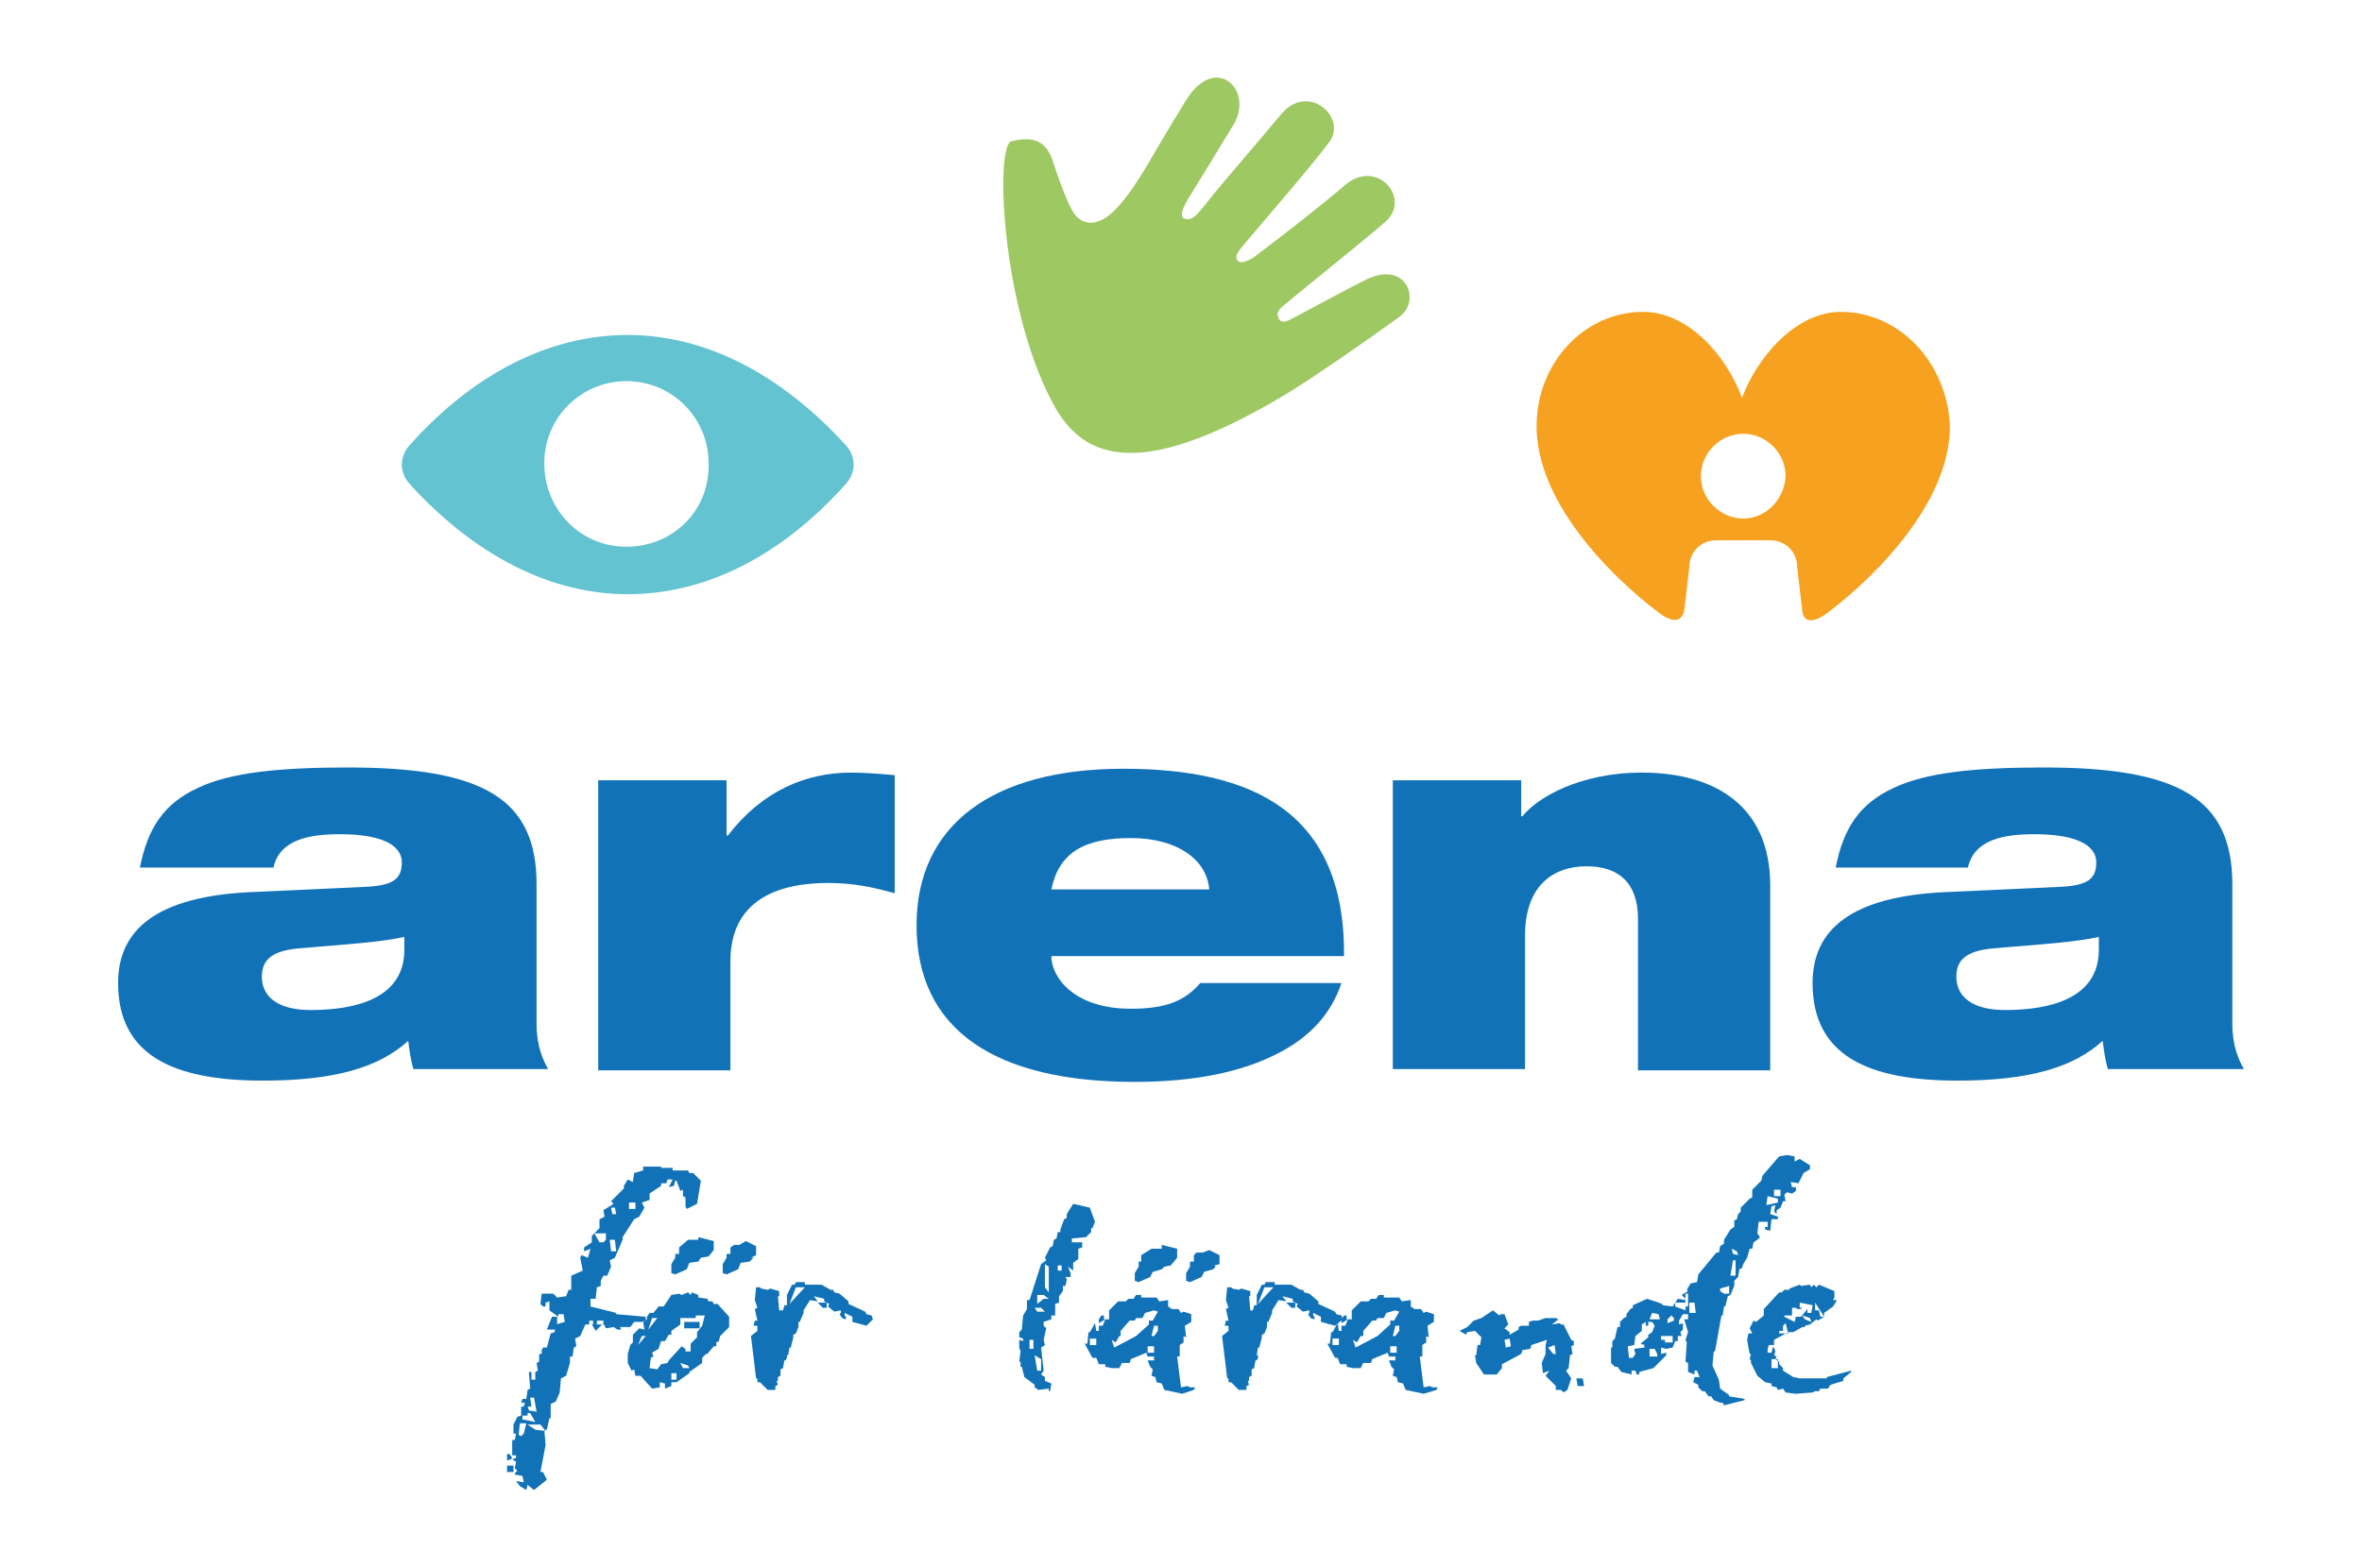 <?xml version="1.0" encoding="utf-8"?>
<!-- Generator: Adobe Illustrator 23.0.1, SVG Export Plug-In . SVG Version: 6.00 Build 0)  -->
<svg version="1.1" id="Lager_1" xmlns="http://www.w3.org/2000/svg" xmlns:xlink="http://www.w3.org/1999/xlink" x="0px" y="0px"
	 viewBox="0 0 184 122.2" style="enable-background:new 0 0 184 122.2;" xml:space="preserve">
<style type="text/css">
	.st0{fill:#1272B8;}
	.st1{fill:#9EC862;}
	.st2{fill:#64C3D1;}
	.st3{fill:#F6A220;}
</style>
<g>
	<g>
		<path class="st0" d="M10.9,67.6c0.6-3.1,1.9-5,4.5-6.2c2.5-1.2,6.3-1.6,11.7-1.6c10.5,0,14.7,2.4,14.7,9.1v10.9
			c0,1.7,0.5,2.8,0.9,3.5H32.2c-0.2-0.7-0.3-1.4-0.4-2.2c-2.3,2.1-5.8,3.1-11.3,3.1c-6.9,0-11.3-1.9-11.3-7.6
			c0-4.1,2.9-6.8,10.6-7.1l8.7-0.4c2.1-0.1,2.8-0.6,2.8-1.9c0-1.5-1.9-2.2-4.8-2.2c-2.4,0-4.7,0.4-5.2,2.6H10.9z M31.5,73
			c-1.7,0.4-4.7,0.6-8.3,0.9c-1.9,0.2-2.8,0.8-2.8,2.2c0,1.6,1.3,2.6,3.8,2.6c3.5,0,7.3-0.9,7.3-4.7V73z"/>
		<path class="st0" d="M46.6,60.8h10v4.3h0.1c2.7-3.5,6.1-4.9,9.6-4.9c1.1,0,2.3,0.1,3.4,0.2v9.2c-1.8-0.5-3.3-0.8-5.2-0.8
			c-3.7,0-7.6,1.2-7.6,6.1v8.5H46.6V60.8z"/>
		<path class="st0" d="M104.5,76.6c-0.8,2.4-2.5,4.3-5.2,5.6c-2.6,1.3-6.2,2.1-10.9,2.1c-10.8,0-17-4-17-12.2
			c0-7.8,5.9-12.2,16.1-12.2c10,0,17.3,3.3,17.2,14.6H81.9c0,1.6,1.7,4.1,6.2,4.1c2.7,0,4.2-0.6,5.4-2H104.5z M94.2,69.3
			c-0.2-2.4-2.6-4-6.1-4c-3.6,0-5.6,1.1-6.2,4H94.2z"/>
		<path class="st0" d="M108.5,60.8h10v2.8h0.1c1.1-1.4,4.4-3.4,9.3-3.4c5.7,0,10,2.6,10,8.8v14.4h-10.3V71.6c0-2.8-1.5-4.1-4-4.1
			c-2.7,0-4.8,1.6-4.8,5.4v10.4h-10.3V60.8z"/>
		<path class="st0" d="M143,67.6c0.6-3.1,1.9-5,4.5-6.2c2.5-1.2,6.3-1.6,11.7-1.6c10.5,0,14.7,2.4,14.7,9.1v10.9
			c0,1.7,0.5,2.8,0.9,3.5h-10.6c-0.2-0.7-0.3-1.4-0.4-2.2c-2.3,2.1-5.8,3.1-11.3,3.1c-6.9,0-11.3-1.9-11.3-7.6
			c0-4.1,2.9-6.8,10.6-7.1l8.7-0.4c2.1-0.1,2.8-0.6,2.8-1.9c0-1.5-1.9-2.2-4.8-2.2c-2.4,0-4.7,0.4-5.2,2.6H143z M163.5,73
			c-1.7,0.4-4.7,0.6-8.3,0.9c-1.9,0.2-2.8,0.8-2.8,2.2c0,1.6,1.3,2.6,3.8,2.6c3.5,0,7.3-0.9,7.3-4.7V73z"/>
	</g>
</g>
<g>
	<path class="st1" d="M78.8,11c1.3-0.3,2.6-0.3,3.2,1.5c0,0,1.1,3.5,1.8,4.3c0.6,0.7,1.8,1,3.3-0.7c1.7-1.9,2.5-3.8,5.3-8.3
		c2.3-3.7,5.3-0.8,3.7,1.9c-1.1,1.8-2.3,3.8-3.3,5.4c-0.7,1.1-0.9,1.7-0.6,1.9c0.7,0.4,1.3-0.6,2.2-1.7c0.8-1,3.4-4,5.4-6.4
		c2.1-2.5,5.1,0.2,3.8,2.1c-1.3,1.8-6,7.2-6.9,8.3c-0.5,0.6-0.4,0.8-0.3,1c0.2,0.2,0.5,0.2,1.2-0.2c2-1.5,5.6-4.3,7.2-5.7
		c2.5-2.1,5.2,1.1,3.1,2.9c-1.6,1.4-5.5,4.5-7.9,6.5c-0.6,0.5-0.5,0.7-0.4,1c0.2,0.4,0.6,0.3,1.1,0c3.2-1.7,4.3-2.3,5.5-2.9
		c3.3-1.8,4.6,1.5,2.8,2.8c-2.5,1.8-6.5,4.6-8.8,6c-12,7.2-16.1,4.8-18.3,0.5C78,23.7,77.5,11.3,78.8,11z"/>
</g>
<g>
	<path class="st2" d="M65.9,34.7c-5.1-5.6-11-8.6-17-8.6c-6.1,0-12,3-17,8.6c-0.8,0.9-0.8,2.1,0,3c5.1,5.6,11,8.6,17,8.6
		c6.1,0,12-3,17-8.6C66.7,36.8,66.7,35.6,65.9,34.7z M48.8,42.6c-3.6,0-6.4-2.9-6.4-6.5c0-3.6,2.9-6.4,6.4-6.4
		c3.6,0,6.4,2.9,6.4,6.4C55.3,39.8,52.4,42.6,48.8,42.6z"/>
</g>
<g>
	<path class="st3" d="M143.4,24.3c-3.5,0-6.5,3.5-7.7,6.7c-1.2-3.3-4.2-6.7-7.7-6.7c-4.6,0-8.3,4-8.3,8.9c0,7.5,9.1,14.3,9.9,14.8
		c0.8,0.5,1.4,0.4,1.6-0.4c0.1-0.9,0.4-3.4,0.4-3.4c0-1.2,0.9-2.1,2.1-2.1h2.1l0,0h2.1c1.2,0,2.1,0.9,2.1,2.1c0,0,0.3,2.5,0.4,3.4
		c0.1,0.9,0.8,0.9,1.6,0.4c0.8-0.5,9.9-7.3,9.9-14.8C151.7,28.3,148,24.3,143.4,24.3z M135.8,40.4c-1.8,0-3.3-1.5-3.3-3.3
		c0-1.8,1.5-3.3,3.3-3.3l0,0c1.8,0,3.3,1.5,3.3,3.3C139,38.9,137.6,40.4,135.8,40.4z"/>
</g>
<g>
	<path class="st0" d="M39.8,113.7l-0.3,0.1v-0.5h0.2l0.2,0.3L39.8,113.7z M39.5,114.7v-0.5H40v0.5H39.5z M41.6,116.1l-0.5-0.4
		l-0.1,0.4l-0.5-0.3l-0.3-0.4l0.6,0.1l-0.1-0.5l-0.6-0.1l0-0.1l0.2-0.2l-0.2-0.2l0.1-0.5l-0.3-0.2l0.3-0.1v-0.2h-0.3v-1.2h0.2
		l0.1-0.5H40l0-0.7l0.3-0.6l0.3-0.1v-0.7l0.2,0l0.1-0.3h-0.3l0.1-0.3h0.3l0.1-0.7l0.2-0.1l-0.1-1.3h0.2v0.6h0.3v-0.6l0.2-0.1
		l-0.1-0.6l0.2-0.1v-0.6h0.2v-0.3l0.1-0.2h0.3l0.3-1.1l0.3-0.1l0.1-0.6L44,103l-0.1-0.6l-0.4,0v0.2l-0.7-0.5v-0.7l-0.3,0.1v0.3h-0.2
		l-0.2-0.2l0.1-0.8h0.9l0.3,0.3l0.7-0.1l0.2-0.5h0.2v-1.1l0.9-0.4l-0.2-1l0.1-0.2l0.5,0.2l0.2-0.7l-0.5,0.2v-0.3l0.6-0.4v-0.5
		l0.6-0.6l0-0.7l0.4-0.2L47,94.3l0.8-0.5l-0.2-0.2l1-1l0-0.2l0.3-0.5l0.4,0.2l0.1-0.7l0.7-0.2l0-0.3h1.4V91h0.9l0,0.2h1.2l0.1,0.2
		H54l0.6,0.6l-0.3,1.8l-0.8,0.4L53.4,94l0-0.7l-0.2-0.1l0-0.5l-0.2,0.1L52.7,92h-0.1l-0.1,0.4l-0.4,0.1l0.3-0.6H52l-0.1,0.3h-0.4
		l0,0.2L50.6,93l0,0.5l-0.6,0.2l0.2,0.4l-0.4,0.7L49.4,95l-0.9,1.4l0,0.2L47.9,98l-0.4,0.2l0.1,0.5l-0.3,0.7l-0.3,0l-0.2,0.4l0,0.4
		l-0.3,0.1l-0.1,0.9h-0.4l0,0.6l2,0.5l0,0.1l2.3,0.2l0,0.3l-0.3,0.1h-0.6l-0.3,0.4l-0.8,0l0.1,0.2h-0.3l-0.3-0.2l-0.6,0.1l-0.2-0.4
		l-0.6,0.6l-0.3-0.5H47v-0.3h-0.5v0.3h-0.3v-0.3h-0.3v0.3l-0.3,0l-0.4,0.9l-0.4,0.2l0.1,0.6l-0.2,0.1l-0.1,0.7h-0.2v0.5l-0.3,1
		l-0.4,0.2l-0.1,1.1l-0.3,0.7l-0.4,0.2v1.1h-0.1l-0.2,0.9h-0.2l0.1,1.2l-0.4,2.1h0.2l0.3,0.6L41.6,116.1z M41,110.9h-0.5l-0.1,0.9
		l0.2,0.1l0.2-0.2L41,110.9z M41.3,110.1h-0.2v0.2h-0.4l0,0.3l1,0.2L41.3,110.1z M42.1,111h-1l0.6,0.4l0.8,0.1L42.1,111z
		 M41.6,108.9h-0.3l0.1,0.7h-0.3l0.1,0.3l0.6,0.1L41.6,108.9z M42.6,103.6l0.4-1h0.4v1H42.6z M47.2,96.6v-0.5h-0.9l0.4,0.7H47
		L47.2,96.6z M47.9,96.6h-0.4l0.1,0.9H48L47.9,96.6z M47.9,94.1h-0.3l0.1,0.5H48L47.9,94.1z M49.5,93.7H49v0.5h0.5V93.7z"/>
	<path class="st0" d="M53.7,106.9v0.1l-1,0.7h-0.4l0,0.3l-0.5,0.2v-0.4l-0.4-0.1v0.4l-0.6,0.1l-0.9-1h-0.4l-0.1-0.5l-0.2,0.1
		l-0.3-0.6v-0.7l0.2-0.7l0.2-0.2v-0.6l0.5-0.5l0.4,0.1l-0.1-0.6l0.3-0.2v-0.2l0.2-0.3h0.3l0.4-0.5h0.4l0.6-0.9l0.6-0.1l0.2,0.1
		l0.5-0.2l0.2,0.2l0.1-0.2l0.5,0.2v0.2l0.7,0.1l0.1,0.2h0.3l0.1,0.2h0.3l0.9,1v0.8l-0.7,0.7l-0.1,0.4l-0.2,0.1v0.3h-0.2l-0.5,0.6H55
		l-0.3,0.3v0.4L53.7,106.9z M50.3,104.1h-0.3l-0.3,0.7L50.3,104.1z M51.2,102.7h-0.4l-0.3,0.9L51.2,102.7z M53.8,104.7l0.5-0.5v-0.4
		l0.4-0.5l0.2-0.8h-0.7v0.2H53v0.5l-0.7,0.5l0,0.3l-0.2,0l-0.3,0.5h-0.3l-0.2,0.6l-0.5,0.3l0.1,0.3l-0.2,0.1l-0.1,0.8l0.6,0.1
		l0.3-0.4l0.5-0.1l0.1-0.2l1-1.1l0.3,0.2v0.2h0.4L53.8,104.7z M52.7,107h-0.4v0.5h0.4V107z M53.6,106.4l-0.6-0.2l0.2,0.4h0.5
		L53.6,106.4z M53.3,103.4V103h1.2v0.5H53.3z"/>
	<path class="st0" d="M67.5,103.3l-1.1-0.3l0-0.4l-0.6-0.3l0,0.2l0.1,0.1l0,0.2l-0.3-0.1l-0.2-0.3l0.1-0.1l0-0.2l-0.5,0.1l-0.5-0.4
		l0.1-0.2l-0.4-0.2v-0.2l-0.8-0.2l0.3,0.4l-0.6-0.1l-0.5,0.8l0,0.2l-0.3,0.7h-0.1v0.4l-0.2,0.5l-0.2,0.1l0,0.2l-0.2,0.8h-0.1
		l-0.1,0.6h-0.1l0,0.2l-0.1,0.2h-0.1l-0.1,0.6l-0.2,0.1l0,0.5l-0.2,0.1l0,0.3h-0.1l0.1,0.3l-0.2,0.1l0,0.3h-0.6l-0.6-0.6h-0.2v-0.3
		h-0.1l-0.4-3.3l0.5-0.4v-0.4h-0.3l0.1-0.4h0.2l-0.2-0.9l0.2-0.1l-0.2-0.6l0.1-1h0.3l0.1,0.1l0.5,0.1l0.2-0.1l0.7,0.2l0,0.4h-0.1
		l0.1,1.1H61l0.1-0.4h0.2v-0.8l0.4-0.8l0.2,0l0.1-0.2h0.7v0.2H64l0.7,0.4h0.2l0.1,0.2l0.4,0.1l0.7,0.6l0,0.2l1.3,0.6l0.1,0.2
		l0.4,0.1l0.1,0.3L67.5,103.3z M62.7,100.3H62l-0.5,1.3L62.7,100.3z M64.1,101.9l-0.4-0.4h0.7v0.4H64.1z"/>
	<path class="st0" d="M81.7,108.4v-0.2l-0.8,0.1l-0.3-0.2v-0.2l-0.8-0.6l-0.2-0.8h-0.1v-0.4h-0.1l0.1-0.8l-0.1-0.3l0-0.6l0.3,0.1
		v-0.2l-0.3-0.1l0-0.4l0.2-0.2l0.1-1.1L80,102l0-0.7h0.2l0.9-2.8l0.4-0.3L81.4,98l0.4-0.8l0.2-0.1l0.1-0.5l0.2-0.1l0.1-0.5l0.2,0
		v-0.2l0.3-0.8l0.2-0.1v-0.3l0.5-0.8l1.3,0.3l0.4,1.1l-0.2,0.5H85V96l-0.4,0.4l-1.1,0.1v0.3h0.8v0.4l-0.3,0.1L84,98.1l-0.4,0.3V99
		l-0.4-0.3l0.2,0.5v0.3H83l0.1,0.2l-0.1,0.5h-0.2v0.4l-0.3,0.4v0.5l-0.3,0.1v0.9h-0.3v0.3l-0.6,0.2v0.3l0.2,0.2l-0.2,0.9l0.1,0.4
		l-0.3,0.2l0.2,1.8l-0.2,0.3l0.3,0.2l0,0.3l0.5,0.2l-0.1,0.6H81.7z M80.5,104.4h-0.3v0.7h0.3V104.4z M81.1,105.9l-0.5-0.3l0.2,1.2
		h0.3V105.9z M81.1,101.9h-0.5l0.2,0.3h0.6L81.1,101.9z M81.3,100.9h-0.5v0.7l0.5-0.4h0.4L81.3,100.9z M81.7,98.7l-0.3-0.2v1.8
		l0.3,0.4V98.7z M82.7,98.6h-0.3V99h0.3V98.6z"/>
	<path class="st0" d="M92.1,108.6l-1.4-0.3l-0.2-0.5l-0.4-0.1l-0.1-0.4l-0.3-0.1l0.1-0.5l-0.2-0.2l-0.2-0.5h0.5v-0.3h-0.5l-0.1-0.3
		l-1.2,0.5l-0.1,0.3h-0.6l-0.2,0.4l-0.6,0l-0.5-0.1v-0.2h-0.5l-0.2-0.5h-0.3l-0.6-1.1h0.2l0.1-0.9h0.1l0.4-0.7l0.1,0.6h0.2v-0.4h0.3
		l0.2-0.5l-0.5,0.3v-0.3l0.2-0.3H86v0.3h0.4v-0.7l0.7-0.7h0.6l0.2-0.2h0.4l0.2-0.3h0.4v0.2h1.2l0.2,0.3l0.7-0.1v0.5l0.3,0.2h0.5
		l0.2,0.3l0.2-0.1l0.6,0.2v0.6l-0.5,0.3l0.1,0.9l-0.2-0.1v0.5l-0.3,0.2v0.9h-0.2l0.3,2.4l0.5-0.1l0.2,0.1h0.4l-0.1,0.2L92.1,108.6z
		 M85.4,104.3h-0.5v0.5h0.5V104.3z M89.6,102.9h0.2l0.4-0.7l-0.3-0.1l-0.7,0.2l-0.2,0.4h-0.5l-0.1,0.2H88l-0.7,0.8v0.4h-0.1
		l-0.3,0.5l-0.3-0.2l0.2,0.6l1.7-0.9l1-0.9V102.9z M89.9,104.9h-0.5v0.5h0.5V104.9z M90.2,103.7v-0.4h-0.3l-0.2,0.8h0.2L90.2,103.7z
		"/>
	<path class="st0" d="M104,103.3l-1.1-0.3l0-0.4l-0.6-0.3l0,0.2l0.1,0.1l0,0.2l-0.3-0.1l-0.2-0.3l0.1-0.1l0-0.2l-0.5,0.1l-0.5-0.4
		l0.1-0.2l-0.4-0.2v-0.2l-0.8-0.2l0.3,0.4l-0.6-0.1l-0.5,0.8l0,0.2l-0.3,0.7h-0.1v0.4l-0.2,0.5l-0.2,0.1l0,0.2l-0.2,0.8h-0.1
		l-0.1,0.6H98l0,0.2l-0.1,0.2h-0.1l-0.1,0.6l-0.2,0.1l0,0.5l-0.2,0.1l0,0.3h-0.1l0.1,0.3l-0.2,0.1l0,0.3h-0.6l-0.6-0.6h-0.2v-0.3
		h-0.1l-0.4-3.3l0.5-0.4v-0.4h-0.3l0.1-0.4h0.2l-0.2-0.9l0.2-0.1l-0.2-0.6l0.1-1h0.3l0.1,0.1l0.5,0.1l0.2-0.1l0.7,0.2l0,0.4h-0.1
		l0.1,1.1h0.2l0.1-0.4h0.2v-0.8l0.4-0.8l0.2,0l0.1-0.2h0.7v0.2h1.3l0.7,0.4h0.2l0.1,0.2l0.4,0.1l0.7,0.6l0,0.2l1.3,0.6l0.1,0.2
		l0.4,0.1l0.1,0.3L104,103.3z M99.2,100.3h-0.7l-0.5,1.3L99.2,100.3z M100.6,101.9l-0.4-0.4h0.7v0.4H100.6z"/>
	<path class="st0" d="M110.9,108.6l-1.4-0.3l-0.2-0.5l-0.4-0.1l-0.1-0.4l-0.3-0.1l0.1-0.5l-0.2-0.2l-0.2-0.5h0.5v-0.3h-0.5l-0.1-0.3
		l-1.2,0.5l-0.1,0.3h-0.6l-0.2,0.4l-0.6,0l-0.5-0.1v-0.2h-0.5l-0.2-0.5H104l-0.6-1.1h0.2l0.1-0.9h0.1l0.4-0.7l0.1,0.6h0.2v-0.4h0.3
		l0.2-0.5l-0.5,0.3v-0.3l0.2-0.3h0.2v0.3h0.4v-0.7l0.7-0.7h0.6l0.2-0.2h0.4l0.2-0.3h0.4v0.2h1.2l0.2,0.3l0.7-0.1v0.5l0.3,0.2h0.5
		l0.2,0.3l0.2-0.1l0.6,0.2v0.6l-0.5,0.3l0.1,0.9l-0.2-0.1v0.5l-0.3,0.2v0.9h-0.2l0.3,2.4l0.5-0.1l0.2,0.1h0.4l-0.1,0.2L110.9,108.6z
		 M104.3,104.3h-0.5v0.5h0.5V104.3z M108.4,102.9h0.2l0.4-0.7l-0.3-0.1l-0.7,0.2l-0.2,0.4h-0.5l-0.1,0.2h-0.3l-0.7,0.8v0.4H106
		l-0.3,0.5l-0.3-0.2l0.2,0.6l1.7-0.9l1-0.9V102.9z M108.8,104.9h-0.5v0.5h0.5V104.9z M109,103.7v-0.4h-0.3l-0.2,0.8h0.2L109,103.7z"
		/>
	<path class="st0" d="M121.8,108.5l-0.2-0.2h-0.4V108l-0.8-0.8l0.3-0.4l-0.5,0.2l-0.1-0.8l0.3-0.7v-0.7l0.1-0.4l-1.2,0.4l-0.1,0.3
		l-0.6,0.1l-0.1,0.3l-1.5,0.8v0.3l-0.4,0.5h-1l-0.6-0.9l-0.1-0.6H115l0.1-0.8h0.2l0.1-0.6l-0.5-0.5l-0.6,0.1l-0.1,0.2l-0.5-0.3
		l0.6-0.3l0.5-0.5l0.6-0.2l0.9-0.6l0.5,0.4l0.1-0.1h0.3l0.3,0.8l-0.3,0.3l0.4,0.3v0.2l0.7-0.4v-0.2l0.2-0.1h0.6v-0.3l0.3-0.1h0.4
		l0.6-0.2h0.8l0.2,0.1l-0.5,0.4l0.6-0.1l0.1,0.1l0.2,0l0.6,1.2l0.2,0.1l0,0.3l-0.2,0.1l0.1,0.6l-0.2,0.1l-0.1,1l-0.2,0.2l0.4,0.6
		l-0.3,0.9L121.8,108.5z M117.7,104.9l-0.1-0.6l-0.4,0.1l0.1,0.6L117.7,104.9z M121.1,104.8l-0.5,0.2l0.4,0.5h0.2L121.1,104.8z
		 M122.9,108l-0.1-0.6l0.5,0l0.1,0.6L122.9,108z"/>
	<path class="st0" d="M134.3,109.5l-0.1-0.2h-0.2l-0.5-0.2l-0.2-0.3h-0.2l-0.3-0.4h-0.2l-0.3-0.3v-0.2l-0.4-0.2l0.1-0.4h0.4
		l-0.2-0.5H132v0.3l-0.5-0.2l0-0.7l-0.2-0.1l0.1-1.5l-0.1-0.2l0.2-0.6l-0.3-1h0.3v-0.4h-0.4l-0.3,0.5v0.3l0.3-0.1v0.5l-0.2,0.2
		l0.1,0.3h-0.3l0,0.4h-0.2l-0.2,0.5l-0.5,0.1l-0.4-0.1v0.5l0.4-0.1v0.2l-1,1l-1.1,0.3v0.2h-0.2l-0.1-0.3h-0.3v0.3l-0.8-0.2l-0.3-0.4
		h-0.2l-0.3-0.3v-1.2h0.1v-0.5l0.2-0.2l0.2-0.9h0.2V103l0.3-0.3l0.2-0.1v-0.2l0.3-0.4l0.2-0.1v-0.2l1.1-0.5l1.2,0.4v0.1l0.8,0.1
		l0.4-0.6l0.6,0.1v-0.1l-0.3-0.3l0.5-0.3l-0.1-0.1l0.3-0.5l0.5-0.1l0.1-0.6l1.4-1.7h0.2l0.1-0.5l0.3-0.2v-0.3l0.5-0.8l0.3-0.2l0-0.5
		l0.2-0.1l0.1-0.4l0.2-0.2v-0.3l0.7-0.7l0.2-0.1v-0.6l0.7-0.7l0.1-0.4l1.3-1.5l0.6-0.1l0.6,0.1v0.4l0.4-0.2l0.8,0.5v0.3l-0.5,0.3
		l-0.4,0.8l-0.6-0.1l0.1,0.4h0.3v0.3l-0.3,0.2l-0.4-0.1l-0.2,0.2l0.1,0.5h-0.2l-0.2,0.5l-0.3,0.2v0.3l-0.2-0.2l0.1-0.5l-0.3,0.1
		l-0.1,0.6l0.6,0.2v0.2h-0.5l-0.1,0.9l-0.4-0.1v-0.2h0.2v-0.4H137l-0.1,0.9l0.2,0.3l-0.2,0.2l-0.3,0.2l-0.1,0.5l-0.2,0l-0.2,0.7
		l-0.3,0.5l-0.1,0.3l-0.2,0.1l-0.1,0.6l-0.3,0.3v0.4l-0.3,0.7l-0.2,0.1l-0.2,0.8h-0.1l-0.1,0.7h-0.1l-0.5,2.8h-0.1l-0.1,1.1l0.5,1.1
		l0.1,0.7l0.7,0.5v0.1l1.2,0.2v0.1L134.3,109.5z M127.4,105.5l-0.1-0.4l0.8-0.1v-0.2l-0.3-0.1l0.6-0.5V104l0.3-0.2l0.2-0.5l-0.2-0.3
		h-0.3v0.3h-0.2V103l-0.3,0.2l0,0.5l-0.5,0.4l-0.1,0.7l-0.5,0.1l0.1,0.9h0.3L127.4,105.5z M129.1,105.5l-0.2-0.4h-0.4v0.6h0.6V105.5
		z M129.2,102.4l-0.5-0.1l-0.2,0.5h0.8L129.2,102.4z M130.2,104.1h-0.8v0.3h0.3v0.2h0.6V104.1z M130.4,102.7l-0.2-0.2l-0.3,0.3v0.3
		l0.5-0.2V102.7z M131.3,101.8h0.2v-1h-0.2v0.7h-0.8v0.3l0.8,0.3V101.8z M132,101.5h-0.4v0.8h0.5L132,101.5z M134.7,100.2l-0.7,0.2
		v0.2l0.3,0.2h0.4V100.2z M135.3,97.5l-0.4-0.2l0.1,0.4l0.4,0.1L135.3,97.5z M135.3,98.2H135l-0.2,1.2h0.4V98.2z M138.5,93.4
		l-0.8-0.2l-0.1,0.7l0.9-0.2V93.4z M138.7,92.7h-0.5v0.5h0.5V92.7z"/>
	<path class="st0" d="M142.6,107.9l-0.2,0.3h-0.6l-0.1,0.2l-0.3,0l-0.2,0.1l-1.3,0.1l-0.8-0.1l-0.2-0.3l-0.4,0.1l-0.1-0.2l-0.4-0.1
		l0-0.2l-0.5-0.1l-0.6-0.5l-0.5-1l0-0.2l-0.1-0.1l0.1-0.4h-0.1l-0.2-1.1l0.1-0.5h0.3l-0.2-0.4l0.3-0.6l0.2,0.1l0.6-0.5l0-0.5
		l1.2-1.3h0.2l0.2-0.2h0.4v-0.1l0.8-0.3l0.1,0.1l0.7-0.1l0.1,0.2l0.2-0.2l0.2,0.2l0.2-0.2l1.2,0.5v0.5l-0.1,0.2h0.3l-0.3,0.5
		l-0.7,0.5v0.3l-0.5,0.3l-0.1-0.1l-0.5,0.4l-0.4,0.1v0.1h-0.2l-0.7,0.4h-0.4l-1.1,0.6l0,0.4h-0.4l-0.1,0.3v0.3h0.3l0.1-0.4h0.1
		l0.1,0.3l-0.1,0.3l0.2,0.1l-0.1,0.2l0.3,0.2l0,0.2l0.3,0.3l0,0.2l0.8,0.5l0.5,0.1h2.1v-0.1l1.9-0.5l0,0.1l-0.6,0.5v0.2L142.6,107.9
		z M138.4,105.9H138v0.7h0.5V105.9z M139.1,103.1l-0.2,0.2v0.4h-0.3v0.2h0.7L139.1,103.1z M141.2,101.7l-1-0.2v0.4h0.2l-0.1,0.1H140
		l-0.1-0.1h-0.3v0.6H139l0,0.1l0.8,0.4l0.1-0.4h0.4l0.5-0.6l0,0.3h0.3L141.2,101.7z M141,102.7l-0.6-0.2l0.2,0.3l0.5,0.2L141,102.7z
		 M141.4,101.5l0,0.6h0.3l0.1,0.5h0.3L141.4,101.5z"/>
	<g>
		<g>
			<polygon class="st0" points="54.6,98 54.4,98.3 53.7,98.4 53.5,98.9 52.6,99.3 52.3,99.2 52.3,98.5 52.6,98 52.6,97.7 52.9,97.7 
				52.9,97.2 53.6,96.6 54.4,96.6 54.4,96.4 55.6,96.7 55.6,97.4 55.2,97.9 			"/>
		</g>
		<g>
			<polygon class="st0" points="58.7,98 58.4,98.3 57.7,98.4 57.5,98.9 56.6,99.3 56.3,99.2 56.3,98.5 56.6,98 56.6,97.7 56.9,97.7 
				56.9,97.2 57.2,97 57.6,97 58.1,96.7 58.9,97.1 58.9,97.8 58.5,98 			"/>
		</g>
	</g>
	<g>
		<g>
			<polygon class="st0" points="90.7,98.7 90.5,98.9 89.8,99.1 89.6,99.5 88.7,99.9 88.4,99.8 88.4,99.2 88.7,98.7 88.7,98.3 
				88.9,98.3 88.9,97.8 89.7,97.3 90.5,97.3 90.5,97 91.7,97.3 91.7,98 91.2,98.6 			"/>
		</g>
		<g>
			<polygon class="st0" points="94.7,98.7 94.5,98.9 93.8,99.1 93.6,99.5 92.7,99.9 92.4,99.8 92.4,99.2 92.7,98.7 92.7,98.3 
				93,98.3 93,97.8 93.2,97.6 93.7,97.6 94.2,97.4 95,97.8 95,98.5 94.6,98.6 			"/>
		</g>
	</g>
</g>
</svg>
